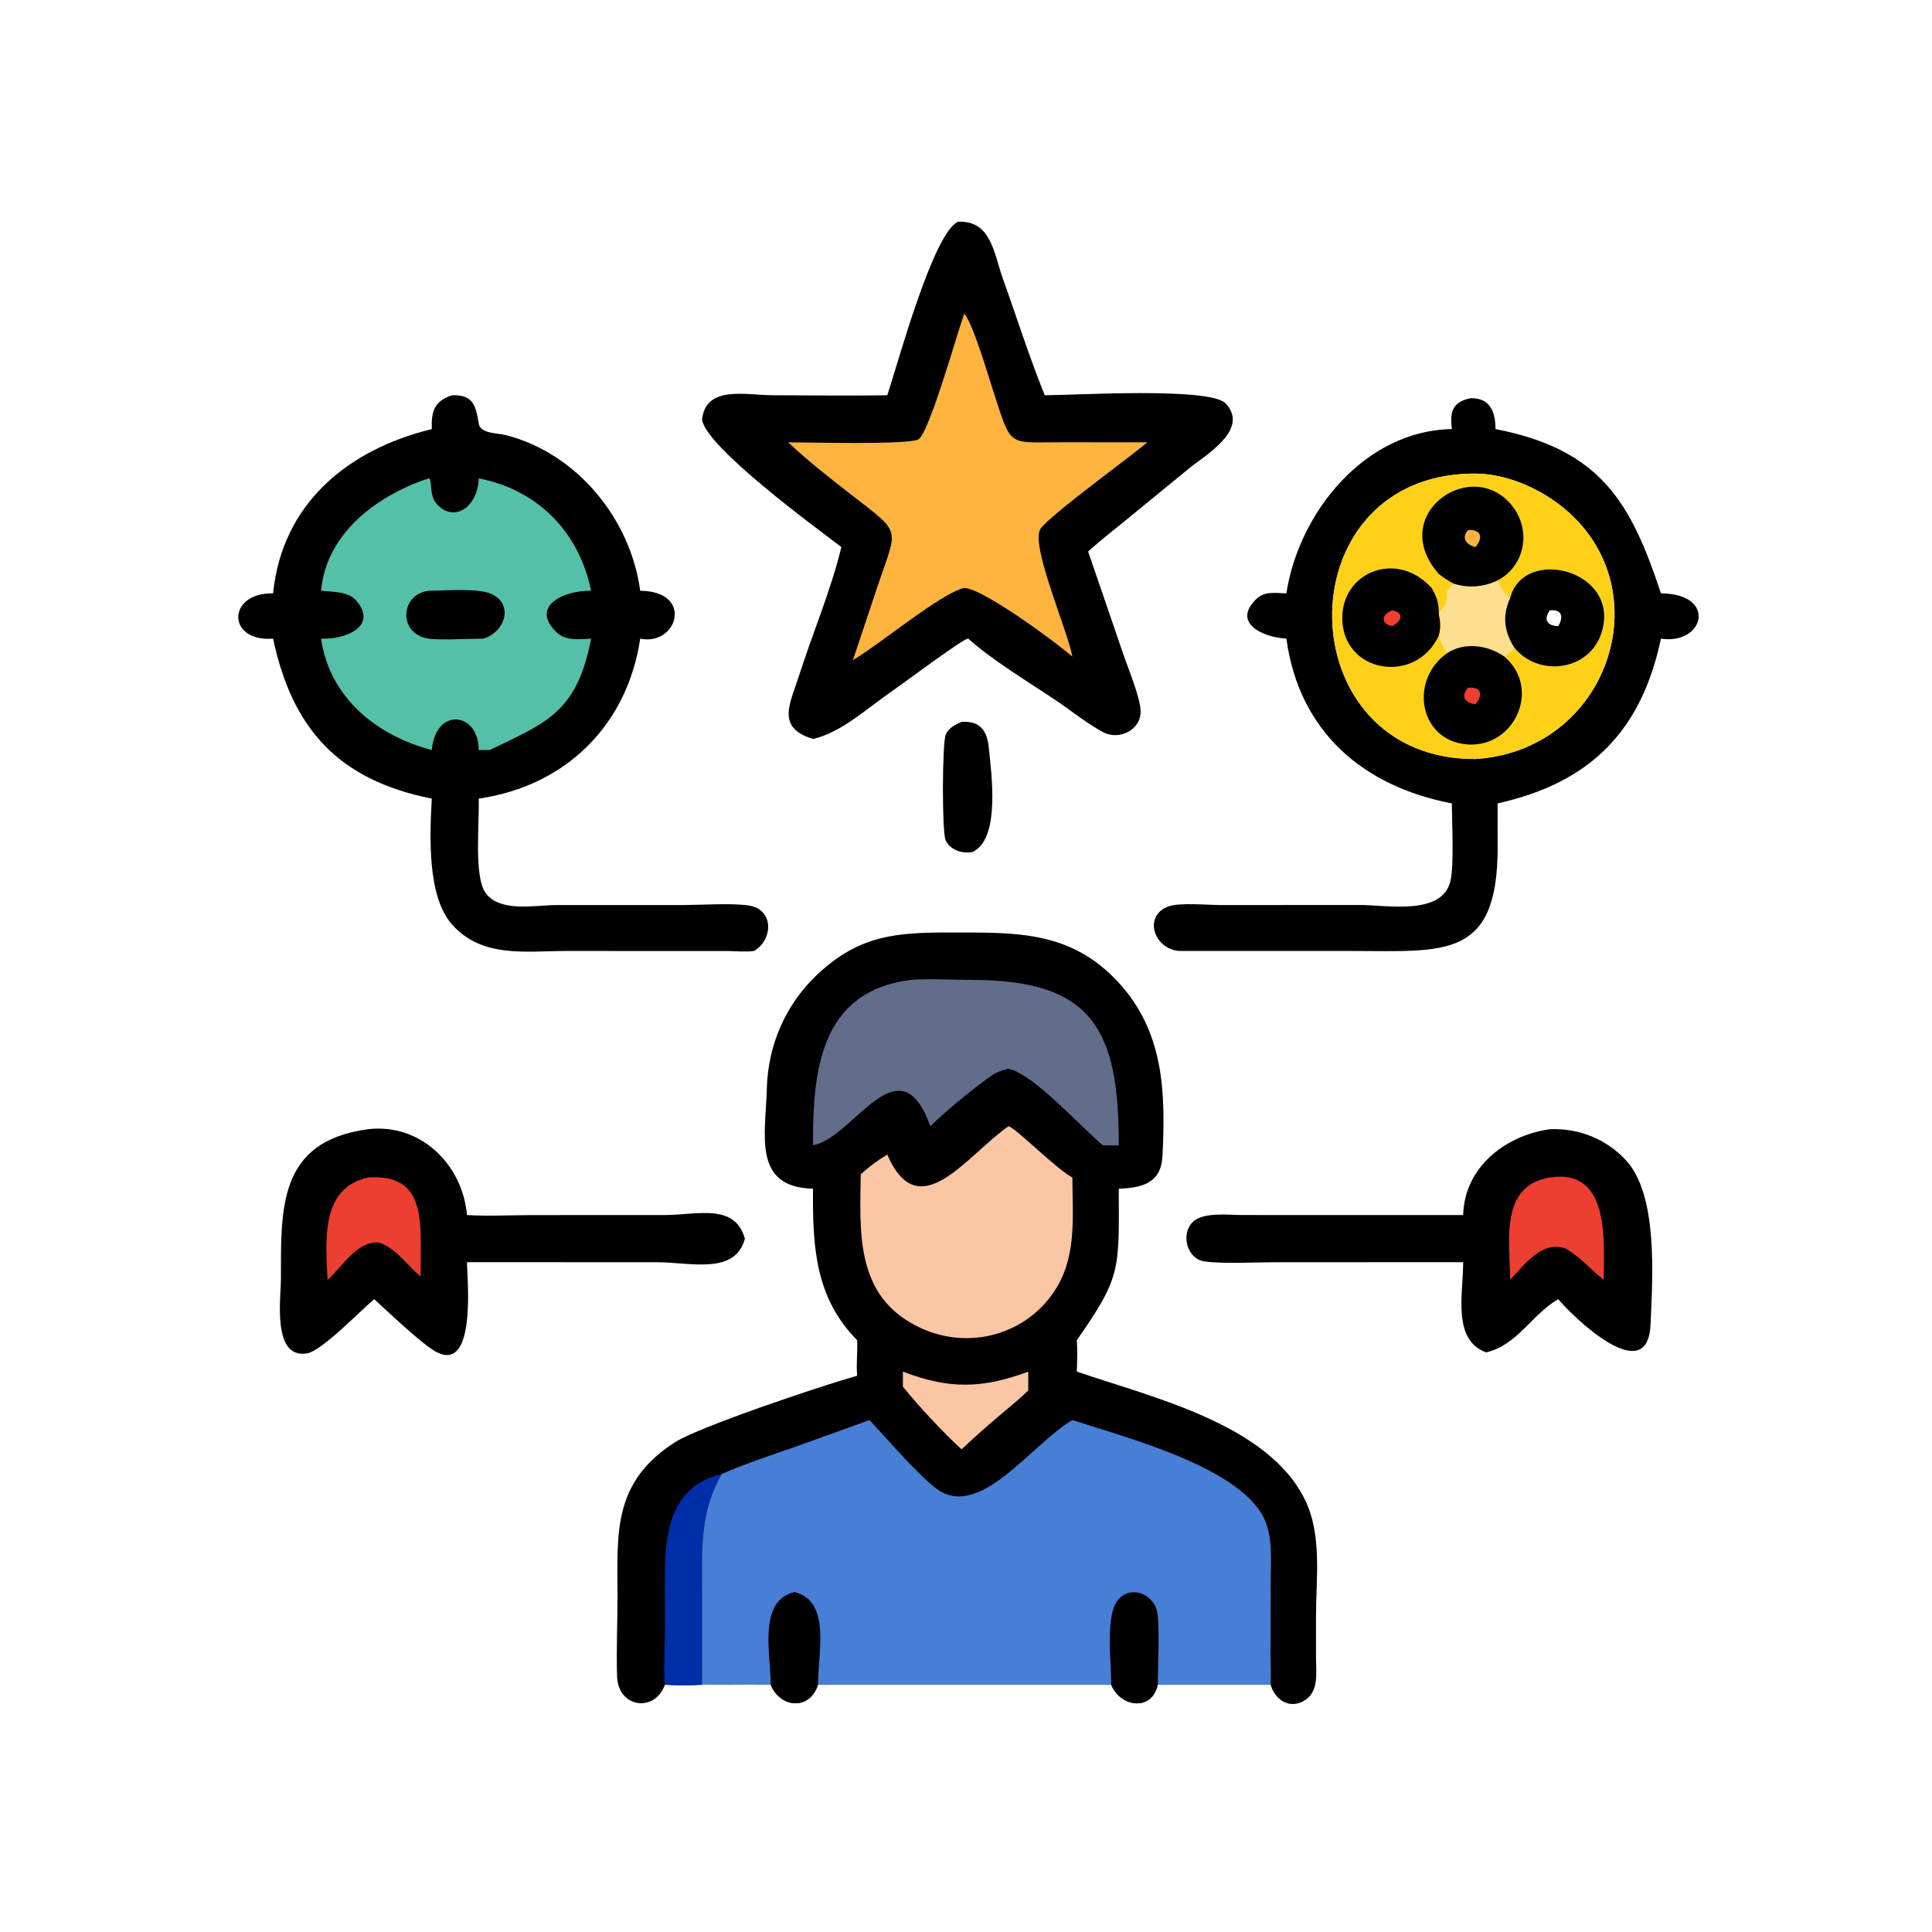 <?xml version="1.0" encoding="utf-8" ?>
<svg xmlns="http://www.w3.org/2000/svg" xmlns:xlink="http://www.w3.org/1999/xlink" width="512" height="512">
	<path d="M254.835 191.308C259.668 190.984 261.562 193.586 262.014 197.91C262.763 205.081 265.162 222.469 257.697 225.784C254.959 226.275 251.923 225.349 250.613 222.695C249.597 220.638 249.675 196.78 250.642 194.625C251.429 192.871 253.169 192.015 254.835 191.308Z"/>
	<path d="M410.707 299.253C418.352 298.936 425.628 301.793 430.865 307.45C439.411 316.682 437.976 338.142 437.408 351.039C436.653 368.204 416.702 348.862 412.944 344.291C405.966 348.325 402.037 356.555 393.843 358.393C384.783 355.116 387.758 342.78 387.758 334.497L379.38 334.497L338.123 334.504C332.968 334.503 323.713 334.988 319.104 334.272C314.56 333.565 312.872 327.118 316.022 323.916C318.771 321.122 325.454 321.984 328.981 321.993L387.758 322.002C388.071 309.326 398.905 300.932 410.707 299.253Z"/>
	<path fill="#ED3E32" d="M410.707 312.054C426.886 309.47 425.016 329.309 424.992 339.165C421.634 336.492 418.63 332.963 414.88 330.867C408.567 328.662 404.033 335.137 400.194 339.165C400.152 328.933 397.344 314.242 410.707 312.054Z"/>
	<path d="M97.532 299.253C111.292 297.616 122.577 308.44 123.75 322.002C129.464 322.346 135.399 322.01 141.139 322.009L176.17 322C184.627 321.994 194.745 318.733 197.406 328.271C194.789 337.953 182.972 334.509 174.098 334.506L136.875 334.497L123.75 334.497C123.739 338.064 126.534 364.657 115.241 358.057C111.37 355.795 102.764 347.565 99.162 344.291C95.438 347.411 85.307 357.984 81.389 358.653C72.048 360.249 74.447 343.946 74.45 338.962C74.462 320.315 73.638 302.451 97.532 299.253Z"/>
	<path fill="#ED3E32" d="M97.532 312.054C110.009 311.18 111.524 319.244 111.511 329.615L111.487 338.287C107.925 335.405 104.706 330.442 100.175 329.238C94.284 329.181 90.791 335.653 86.81 339.165C86.329 328.95 84.849 314.872 97.532 312.054Z"/>
	<path d="M253.887 58.762C262.729 58.355 263.402 67.275 265.775 73.868C269.466 84.127 272.776 94.659 276.874 104.749C284.596 104.748 320.79 102.502 324.85 106.938C331.235 113.915 319.414 120.602 314.945 124.267L298.243 137.946C294.941 140.648 291.525 143.283 288.364 146.148L297.751 173.553C299.064 177.399 302.012 184.387 302.262 188.23C302.596 193.374 296.604 196.295 292.388 194.059C288.13 191.801 284.119 188.504 280.11 185.799C273.104 181.072 262.759 174.857 256.606 169.246C255.762 168.844 240.11 180.584 235.951 183.472C229.939 187.646 222.698 194.275 215.453 195.822C205.593 192.855 209.373 186.499 211.698 179.207C215.314 167.867 220.189 156.53 222.97 144.975C216.321 139.902 187.034 118.52 186.049 111.179C187.075 101.993 197.642 104.738 204.915 104.744C214.982 104.753 225.075 104.917 235.139 104.749C237.904 96.458 247.269 61.741 253.887 58.762Z"/>
	<path fill="#FEB43E" d="M255.526 83.139C257.753 85.413 262.016 99.942 263.115 103.309C268.203 118.896 266.71 117.173 281.63 117.2L304.081 117.219C299.342 121.214 278.226 136.542 275.767 140.107C272.909 144.249 282.897 166.902 284.192 174.009C279.437 169.92 260.656 156.065 255.526 155.795C249.286 157.262 233.186 170.74 226.028 174.939L232.6 155.258C237.93 139.372 239.211 141.725 225.195 130.796C219.657 126.476 213.986 122.055 208.891 117.219C213.682 117.223 240.769 117.932 243.404 116.43C246.243 114.812 253.76 87.928 255.526 83.139Z"/>
	<path d="M119.788 104.749C125.517 104.561 126.087 107.58 126.902 112.386C127.333 114.925 132.027 114.792 134.004 115.295C152.857 120.095 167.094 137.474 169.659 156.557C184.065 156.705 179.473 171.329 169.659 169.246C166.279 192.123 149.953 208.309 126.862 211.644C127.118 217.517 125.484 232.434 128.735 236.712C132.645 241.856 141.786 239.869 147.338 239.853L181.166 239.847C185.988 239.827 193.96 239.288 198.43 239.967C205.177 240.993 204.896 248.997 199.853 252.008C197.659 252.345 195.163 252.048 192.936 252.034L150.03 252.015C139.271 252.031 127.797 253.965 119.814 245.021C113.187 237.596 113.881 221.656 114.426 211.644C89.399 206.656 77.408 192.881 72.367 169.246C60.077 170.23 60.061 157.017 72.367 157.251C74.761 133.513 92.063 119.183 114.426 113.708C114.278 109.067 115.046 106.293 119.788 104.749Z"/>
	<path fill="#54C0A8" d="M113.624 126.77C114.66 126.996 113.657 131.067 115.587 133.366C120.078 138.717 126.673 134.542 126.862 126.77C142.431 129.782 153.437 140.892 156.653 156.557C149.194 156.436 140.416 160.765 147.488 167.564C149.946 169.926 153.541 169.372 156.653 169.246C152.905 188.742 144.907 191.446 130.173 198.593L129.832 198.761L126.862 198.761C126.893 188.705 115.462 187.251 114.426 198.761C99.888 194.955 87.366 184.976 85.087 169.246C91.743 169.514 100.163 165.905 94.429 159.19C92.291 156.685 88.131 156.876 85.087 156.557C86.457 141.249 100.032 131.226 113.624 126.77Z"/>
	<path d="M113.624 156.557C117.884 156.534 126.861 155.761 130.357 157.459C136.447 160.417 133.471 167.878 127.966 169.246C124.571 169.241 116.337 169.71 113.338 169.209C105.564 167.912 105.932 157.509 113.624 156.557Z"/>
	<path d="M389.744 105.519C394.935 105.454 396.292 109.117 396.329 113.708C424.399 119.174 432.227 133.303 440.172 157.251C455.177 157.324 451.696 170.983 440.172 169.246C435.043 193.472 421.709 207.399 396.874 212.914L396.895 224.602C396.913 254.386 382.679 252.023 358.408 252.019L312.438 252.008C305.69 251.461 302.88 242.546 309.771 240.173C312.691 239.167 319.999 239.828 323.427 239.851L360.377 239.829C367.574 239.827 382.209 242.761 384.396 233.432C385.369 229.282 384.768 217.668 384.755 212.914C361.28 208.403 344.309 194.01 340.899 169.246C334.55 168.873 326.363 165.037 333.01 158.677C335.178 156.603 338.157 157.183 340.899 157.251C344.207 135.707 361.805 114.071 384.755 113.708C384.193 109.116 384.861 106.536 389.744 105.519ZM389.744 125.516C339.965 126.596 341.226 201.351 391.008 201.145C426.017 198.929 440.461 156.766 414.893 135.052C408.151 129.326 398.669 125.212 389.744 125.516Z"/>
	<path fill="#FED118" d="M389.744 125.516C398.669 125.212 408.151 129.326 414.893 135.052C440.461 156.766 426.017 198.929 391.008 201.145C341.226 201.351 339.965 126.596 389.744 125.516ZM400.194 158.497C398.071 163.307 398.622 167.302 401.302 171.628C407.685 179.516 421.18 177.873 424.428 167.685C429.696 151.156 403.778 144.491 400.194 158.497Z"/>
	<path fill="#FEDF90" d="M385.256 154.664C389.13 155.926 393.229 155.572 396.874 153.805C397.752 155.574 398.599 157.265 400.194 158.497C398.071 163.307 398.622 167.302 401.302 171.628C400.603 172.642 399.651 173.295 398.677 174.009C394.35 170.96 388.096 170.066 383.525 173.087C382.29 171.6 381.853 170.222 381.316 168.403C381.814 166.376 381.736 164.886 381.316 162.87C382.648 159.559 383.571 161.516 383.525 156.557C384.036 155.876 384.663 155.276 385.256 154.664Z"/>
	<path d="M400.194 158.497C403.778 144.491 429.696 151.156 424.428 167.685C421.18 177.873 407.685 179.516 401.302 171.628C398.622 167.302 398.071 163.307 400.194 158.497ZM410.707 161.752C408.975 164.172 410.011 165.881 412.944 165.939C414.376 163.552 414.033 161.416 410.707 161.752Z"/>
	<path d="M383.525 173.087C388.096 170.066 394.35 170.96 398.677 174.009C408.849 182.673 400.946 199.124 387.773 197.162C375.748 195.371 373.767 179.827 383.525 173.087Z"/>
	<path fill="#ED3E32" d="M389.069 182.261C392.595 181.899 393.118 184.228 391.008 186.623C388.158 186.268 387.039 184.487 389.069 182.261Z"/>
	<path d="M381.316 168.403C375.213 181.696 355.476 178.401 355.721 163.475C355.917 151.506 370.207 145.741 379.38 155.795C380.874 158.316 381.315 159.912 381.316 162.87C381.736 164.886 381.814 166.376 381.316 168.403Z"/>
	<path fill="#ED3E32" d="M368.936 161.752C372.413 162.405 371.304 164.81 368.936 165.939C365.544 165.174 366.333 162.681 368.936 161.752Z"/>
	<path d="M381.316 152.131C367.21 136.147 390.687 120.235 401.129 134.573C405.813 141.004 403.952 150.152 396.874 153.805C393.229 155.572 389.13 155.926 385.256 154.664C383.812 153.93 382.595 153.118 381.316 152.131Z"/>
	<path fill="#FEB43E" d="M389.069 140.469C392.69 140.248 393.031 142.661 391.008 144.975C388.495 144.403 387.189 142.435 389.069 140.469Z"/>
	<path d="M215.453 315.015C199.33 314.65 202.91 300.682 203.219 288.458C203.51 276.933 208.216 266.134 216.635 258.221C227.856 247.674 237.796 247.097 252.23 247.121C268.977 247.148 283.616 246.546 296.292 260.224C308.489 273.384 308.916 289.438 308.064 306.371C307.704 313.543 302.711 314.788 296.482 315.015C296.541 336.574 297.161 338.291 285.374 355.164C285.556 357.88 285.456 360.761 285.374 363.487C305.118 370.293 336.132 377.307 345.895 397.587C350.416 406.979 348.757 418.396 348.75 428.473L348.76 439.59C348.786 443.691 349.599 448.803 345.098 450.983C341.262 452.841 337.745 450.135 336.739 446.476L306.812 446.476C305.199 453.711 296.832 452.344 294.492 446.476L216.769 446.476C214.517 453.432 206.699 452.582 204.246 446.476C198.223 446.198 192.083 446.459 186.049 446.476C182.753 446.657 179.518 446.649 176.219 446.476L176.119 446.735C173.272 453.894 163.81 452.52 163.536 444.284C163.301 437.237 163.657 430.061 163.646 422.993C163.62 406.496 162.23 392.86 178.867 382.218C185.256 378.132 216.748 367.598 225.212 365.153L227.154 364.582C226.878 361.437 227.303 358.306 227.154 355.164C216.217 344.124 215.377 330.891 215.448 316.084L215.453 315.015Z"/>
	<path fill="#FBC6A4" d="M239.281 363.487C251.445 368.199 260.418 368.02 272.498 363.487L272.498 368.481C270.484 370.48 268.277 372.267 266.104 374.088C262.255 377.333 258.491 380.619 254.835 384.083C250.109 379.84 243.311 372.485 239.281 367.491L239.281 363.487Z"/>
	<path fill="#002EA8" d="M176.219 446.476C175.728 444.036 176.211 435.626 176.226 432.607L176.212 417.494C176.183 406.272 177.72 393.815 191.28 390.638C185.415 400.717 186.03 410.721 186.036 422.039L186.049 446.476C182.753 446.657 179.518 446.649 176.219 446.476Z"/>
	<path fill="#FBC6A4" d="M267.27 298.45C269.608 299.257 279.581 309.543 284.192 312.054C284.216 321.797 285.351 332.067 280.257 340.821C272.323 354.457 254.813 358.556 241.356 350.55C226.779 342.175 227.868 326.004 228.108 311.196C230.313 309.193 232.59 307.518 235.139 305.975C243.498 325.408 256.219 306.131 267.27 298.45Z"/>
	<path fill="#626D8B" d="M241.356 259.69C246.694 259.277 252.197 259.69 257.555 259.688C289.55 259.676 296.571 272.867 296.482 303.515C295.081 303.581 293.682 303.54 292.28 303.515C286.179 298.455 274.231 284.893 267.27 283.208C265.843 283.564 264.71 283.955 263.404 284.622C258.664 287.796 250.641 294.448 246.551 298.45C238.362 275.765 226.551 301.022 215.794 303.441L215.453 303.515C215.4 284.293 217.088 262.688 241.356 259.69Z"/>
	<path fill="#477ED6" d="M284.192 376.331C297.628 380.742 327.833 388.483 334.817 402.04C337.382 407.018 336.756 413.325 336.749 418.729L336.701 438.553C336.718 441.147 336.864 443.9 336.739 446.476L306.812 446.476C305.199 453.711 296.832 452.344 294.492 446.476L216.769 446.476C214.517 453.432 206.699 452.582 204.246 446.476C198.223 446.198 192.083 446.459 186.049 446.476L186.036 422.039C186.03 410.721 185.415 400.717 191.28 390.638C197.575 387.843 204.209 385.706 210.705 383.438L230.435 376.331C234.727 380.916 244.24 391.955 248.766 394.928C260.098 402.371 273.68 382.404 284.192 376.331Z"/>
	<path d="M294.492 446.476C294.59 441.149 292.618 427.531 296.641 423.574C300.246 420.026 305.879 422.755 306.684 427.289C307.376 431.189 306.847 441.946 306.812 446.476C305.199 453.711 296.832 452.344 294.492 446.476Z"/>
	<path d="M210.584 421.897C220.262 424.458 216.821 437.702 216.769 446.476C214.517 453.432 206.699 452.582 204.246 446.476C204.245 438.176 200.779 424.208 210.584 421.897Z"/>
</svg>
